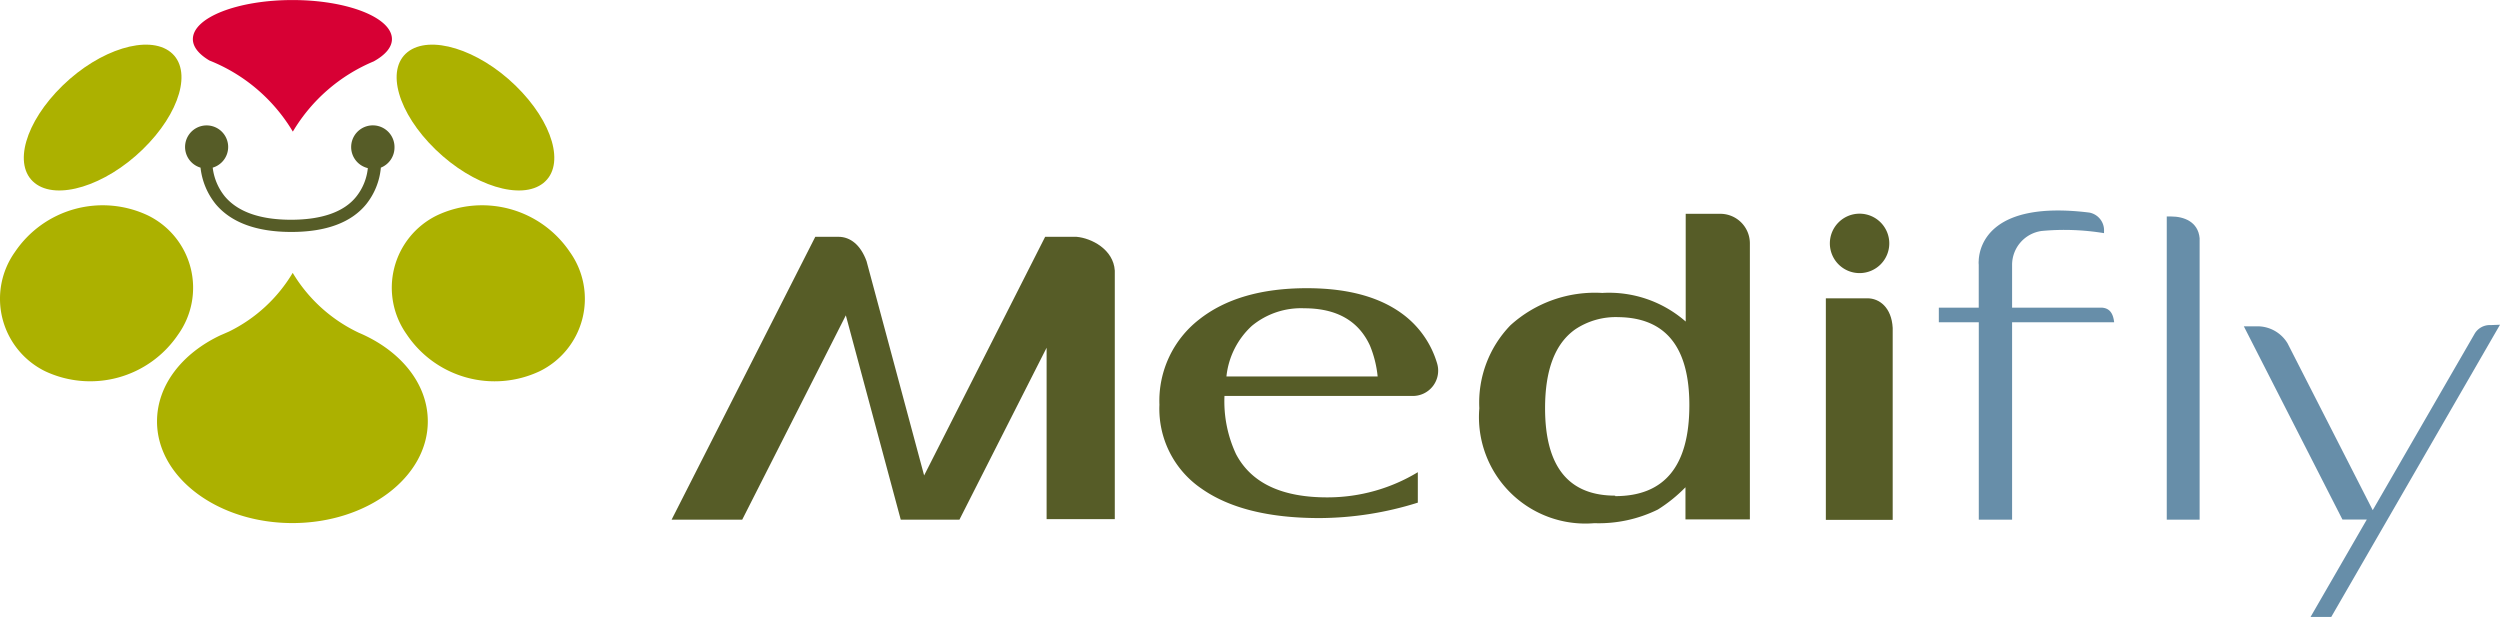 <svg xmlns="http://www.w3.org/2000/svg" width="307.801" height="75.957" viewBox="0 0 307.801 75.957">
  <g id="logo_" data-name="logo " transform="translate(0.021 0)">
    <path id="Path_26" data-name="Path 26" d="M300.058,291.89h-3.868l-14.9,29.381L274.2,294.888c-.72-1.979-1.979-3-3.463-3h-2.848L250.2,326.713h8.694l12.757-25.154,6.761,25.154h7.225l10.733-21.167v21.107h8.395v-30.6C304.6,293.434,301.9,292.055,300.058,291.89Z" transform="translate(-167.532 -262.733)" fill="#565c27"/>
    <path id="Path_27" data-name="Path 27" d="M215.066,277.026c2.713,2.174,1.184,7.5-3.448,11.992s-10.568,6.3-13.282,4.122-1.184-7.5,3.433-11.992S212.338,274.853,215.066,277.026Z" transform="translate(-194.084 -270.61)" fill="#acb100"/>
    <path id="Path_28" data-name="Path 28" d="M228.957,277.026c-2.713,2.174-1.184,7.5,3.448,11.992s10.568,6.3,13.282,4.122,1.184-7.5-3.433-11.992S231.685,274.853,228.957,277.026Z" transform="translate(-178.803 -270.61)" fill="#acb100"/>
    <path id="Path_29" data-name="Path 29" d="M216.956,305.235a13.057,13.057,0,0,1-16.355,4.5,9.939,9.939,0,0,1-3.718-14.691,13.027,13.027,0,0,1,16.355-4.5,9.909,9.909,0,0,1,3.718,14.691Z" transform="translate(-195.06 -264.026)" fill="#acb100"/>
    <path id="Path_30" data-name="Path 30" d="M229.08,305.235a13.027,13.027,0,0,0,16.34,4.5,9.924,9.924,0,0,0,3.718-14.691,13.027,13.027,0,0,0-16.355-4.5,9.909,9.909,0,0,0-3.7,14.691Z" transform="translate(-179.002 -264.026)" fill="#acb100"/>
    <path id="Path_31" data-name="Path 31" d="M212.919,279.89a20.986,20.986,0,0,1,10.269,8.754A20.987,20.987,0,0,1,233.141,280c1.409-.78,2.249-1.724,2.249-2.743,0-2.653-5.487-4.812-12.247-4.812s-12.262,2.159-12.262,4.812C210.88,278.226,211.63,279.126,212.919,279.89Z" transform="translate(-187.155 -272.44)" fill="#d70034"/>
    <path id="Path_32" data-name="Path 32" d="M232.779,302.225h0a18.9,18.9,0,0,1-8.14-7.375,18.708,18.708,0,0,1-7.84,7.225h0l-.615.27-.45.195c-4.692,2.219-7.8,6.131-7.8,10.6,0,6.911,7.5,12.517,16.669,12.517s16.669-5.606,16.669-12.517C241.279,308.446,237.846,304.369,232.779,302.225Z" transform="translate(-188.622 -261.256)" fill="#acb100"/>
    <path id="Path_33" data-name="Path 33" d="M236.024,285.424A2.668,2.668,0,1,0,232.741,288a6.7,6.7,0,0,1-1.424,3.508c-1.5,1.889-4.257,2.848-8.035,2.848s-6.536-.959-8.14-2.863a6.911,6.911,0,0,1-1.5-3.553,2.653,2.653,0,1,0-1.5,0,8.634,8.634,0,0,0,1.874,4.5c1.9,2.264,5.037,3.418,9.309,3.418s7.375-1.154,9.219-3.418a8.4,8.4,0,0,0,1.8-4.5,2.668,2.668,0,0,0,1.679-2.518Z" transform="translate(-187.474 -267.301)" fill="#565c27"/>
    <path id="Path_34" data-name="Path 34" d="M352.645,293.633a3.658,3.658,0,1,1-3.658-3.643,3.658,3.658,0,0,1,3.658,3.643Z" transform="translate(-120.057 -263.682)" fill="#565c27"/>
    <path id="Path_35" data-name="Path 35" d="M350.127,296.94H345v27.283h8.23v-23.64C353.095,298.064,351.581,296.94,350.127,296.94Z" transform="translate(-120.222 -260.213)" fill="#565c27"/>
    <path id="Path_36" data-name="Path 36" d="M346.242,290h-4.287v13.267a14.331,14.331,0,0,0-10.268-3.523,15.485,15.485,0,0,0-11.318,3.987,13.7,13.7,0,0,0-3.823,10.209A13.1,13.1,0,0,0,330.7,328.091a16.49,16.49,0,0,0,7.825-1.679,18.362,18.362,0,0,0,3.4-2.743v3.957h7.93V293.6a3.643,3.643,0,0,0-3.613-3.6Zm-12.967,34.7q-8.635,0-8.635-10.763c0-4.722,1.229-7.96,3.718-9.714a8.995,8.995,0,0,1,5.322-1.5q8.724.12,8.724,10.838c0,7.48-3.043,11.2-9.129,11.2Z" transform="translate(-134.431 -263.677)" fill="#565c27"/>
    <path id="Path_37" data-name="Path 37" d="M299.7,316.542a15.335,15.335,0,0,1-1.424-7.165h23.07a3.118,3.118,0,0,0,3.088-4.077,11.662,11.662,0,0,0-3.9-5.756q-4.332-3.433-12.112-3.433c-5.576,0-10,1.274-13.267,3.853a12.682,12.682,0,0,0-4.887,10.493,11.873,11.873,0,0,0,5.157,10.313q5.157,3.643,14.556,3.643a40.745,40.745,0,0,0,12.1-1.9v-3.748a21.466,21.466,0,0,1-11.078,3.1Q302.521,321.894,299.7,316.542Zm1.919-15.77a9.5,9.5,0,0,1,6.461-2.189q6,0,8.11,4.6a13.49,13.49,0,0,1,.944,3.793H298.518A9.834,9.834,0,0,1,301.622,300.772Z" transform="translate(-147.539 -260.628)" fill="#565c27"/>
    <path id="Path_38" data-name="Path 38" d="M373.54,290.22H373v37.326h4.047V292.888C376.853,290.835,375.069,290.22,373.54,290.22Z" transform="translate(-106.249 -263.567)" fill="#678ea9"/>
    <path id="Path_39" data-name="Path 39" d="M375.866,303.492c-.135-1.214-.645-1.739-1.5-1.8H363.3V296.4a4.212,4.212,0,0,1,3.643-4.152,30.1,30.1,0,0,1,7.675.27v-.225a2.219,2.219,0,0,0-1.814-2.309c-12.112-1.5-13.491,3.987-13.611,5.816h0v.09a2.27,2.27,0,0,0,0,.51v5.292H354.28v1.8H359.2v24.3H363.3v-24.3Z" transform="translate(-115.591 -263.812)" fill="#678ea9"/>
    <path id="Path_40" data-name="Path 40" d="M409.731,299.155a2.159,2.159,0,0,0-2.009,1.109L395.2,321.941l-10.493-20.552a4.332,4.332,0,0,0-3.748-2.084H379.33l12.142,23.79h3l-6.926,11.992h2.548L410.87,299.11Z" transform="translate(-103.09 -259.13)" fill="#678ea9"/>
  </g>
</svg>
